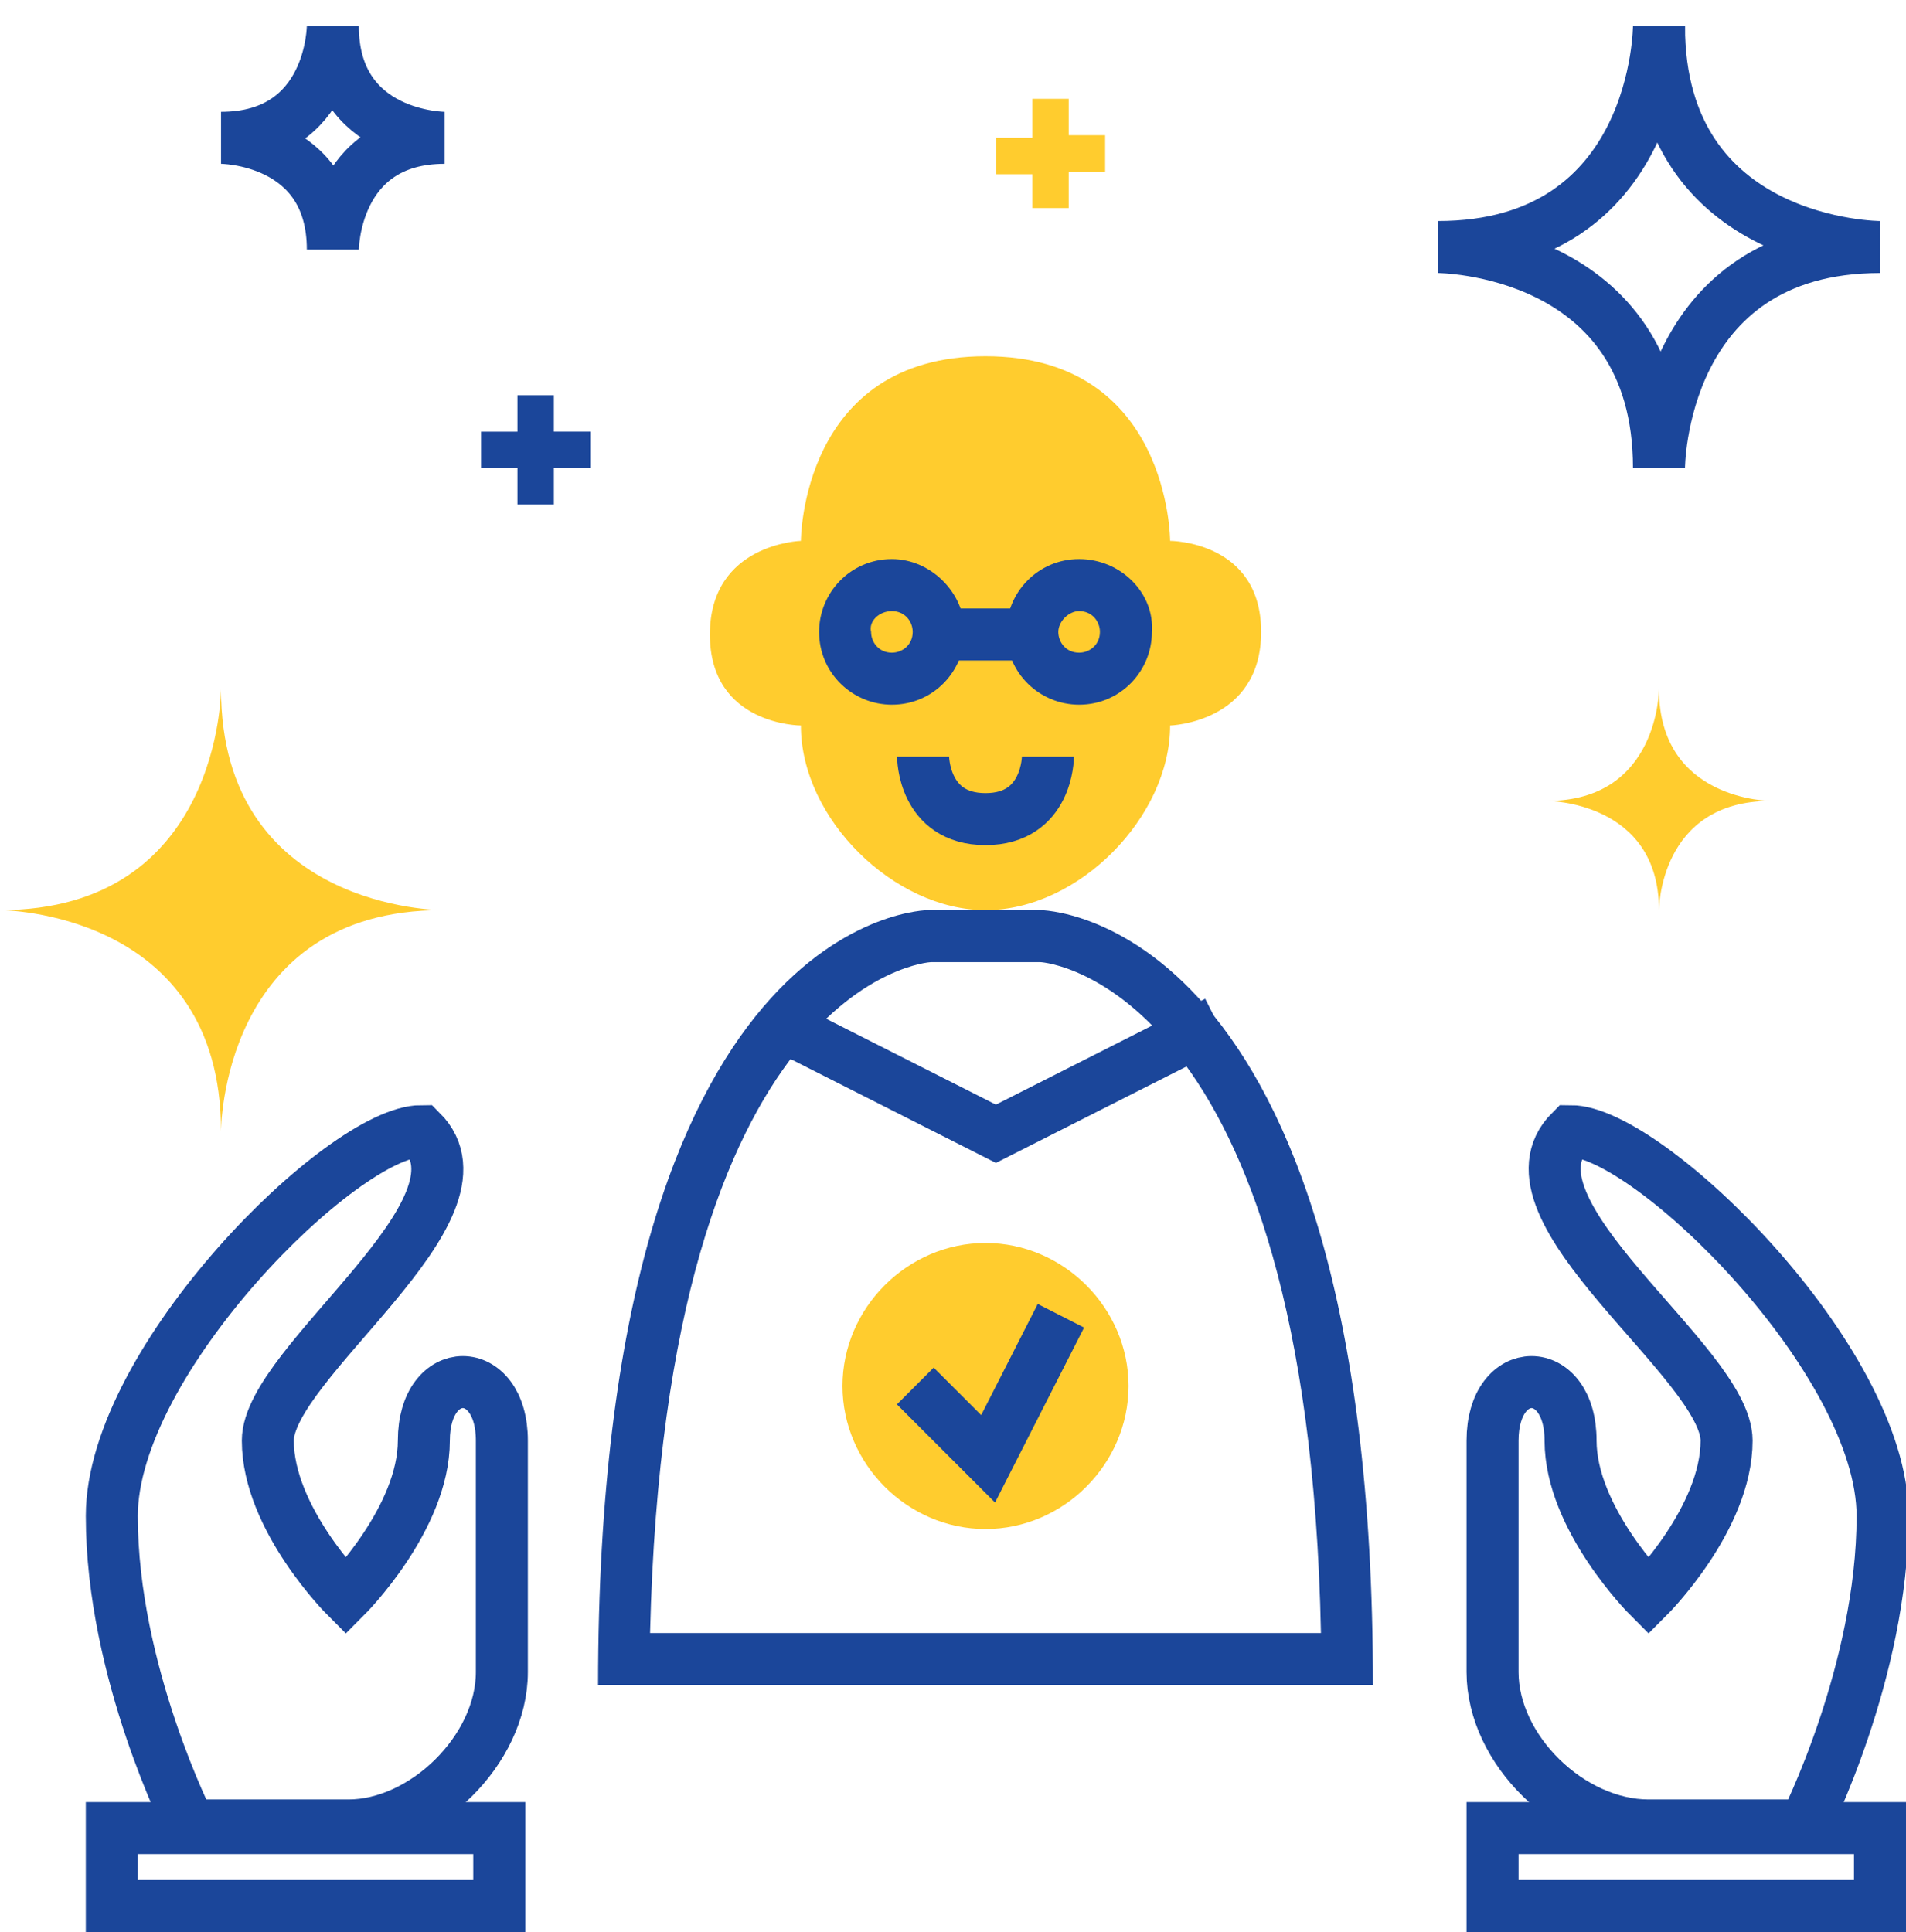 <?xml version="1.0" encoding="utf-8"?>
<!-- Generator: Adobe Illustrator 23.0.2, SVG Export Plug-In . SVG Version: 6.00 Build 0)  -->
<svg version="1.1" id="Слой_1" xmlns="http://www.w3.org/2000/svg" xmlns:xlink="http://www.w3.org/1999/xlink" x="0px" y="0px"
	 viewBox="0 0 73.3 74.3" style="enable-background:new 0 0 73.3 74.3;" xml:space="preserve">
<style type="text/css">
	.st0{clip-path:url(#SVGID_2_);}
	.st1{fill:#FFCC2E;}
	.st2{fill:#1B469A;}
	.st3{fill:none;stroke:#1B469A;stroke-width:2;stroke-miterlimit:10;}
</style>
<g>
	<defs>
		<rect id="SVGID_1_" y="1" width="73.3" height="73.3"/>
	</defs>
	<clipPath id="SVGID_2_">
		<use xlink:href="#SVGID_1_"  style="overflow:visible;"/>
	</clipPath>
	<g class="st0">
		<path class="st1" d="M39.7,5.3V3.8h1.4v1.4h1.4v1.4h-1.4v1.4h-1.4V6.7h-1.4V5.3H39.7z"/>
		<path class="st2" d="M21.3,15.2h-1.4v1.4h-1.4V18h1.4v1.4h1.4V18h1.4v-1.4h-1.4V15.2z"/>
		<path class="st1" d="M37.9,58.8c3,0,5.5-2.5,5.5-5.5c0-3-2.5-5.5-5.5-5.5c-3,0-5.5,2.5-5.5,5.5C32.4,56.3,34.9,58.8,37.9,58.8z"/>
		<path class="st3" d="M35.2,53.3l2.8,2.8l2.8-5.5"/>
		<path class="st1" d="M30.8,20.8c0,0,0-7.1,7.1-7.1s7.1,7.1,7.1,7.1s3.5,0,3.5,3.5S45,27.9,45,27.9c0,3.5-3.5,7.1-7.1,7.1
			c-3.5,0-7.1-3.5-7.1-7.1c0,0-3.5,0-3.5-3.5S30.8,20.8,30.8,20.8z"/>
		<path class="st2" d="M34.3,23.5c0.5,0,0.8,0.4,0.8,0.8c0,0.5-0.4,0.8-0.8,0.8c-0.5,0-0.8-0.4-0.8-0.8
			C33.4,23.9,33.8,23.5,34.3,23.5z M34.3,21.5c-1.6,0-2.8,1.3-2.8,2.8c0,1.6,1.3,2.8,2.8,2.8c1.6,0,2.8-1.3,2.8-2.8
			C37.1,22.8,35.8,21.5,34.3,21.5z"/>
		<path class="st2" d="M41.5,23.5c0.5,0,0.8,0.4,0.8,0.8c0,0.5-0.4,0.8-0.8,0.8c-0.5,0-0.8-0.4-0.8-0.8
			C40.7,23.9,41.1,23.5,41.5,23.5z M41.5,21.5c-1.6,0-2.8,1.3-2.8,2.8c0,1.6,1.3,2.8,2.8,2.8c1.6,0,2.8-1.3,2.8-2.8
			C44.4,22.8,43.1,21.5,41.5,21.5z"/>
		<path class="st3" d="M36.7,24.4h2.4"/>
		<path class="st3" d="M35.5,29.1c0,0,0,2.4,2.4,2.4s2.4-2.4,2.4-2.4"/>
		<path class="st3" d="M55.3,9.5c0,0,8.5,0,8.5,8.5c0,0,0-8.5,8.5-8.5c0,0-8.5,0-8.5-8.5C63.8,1,63.8,9.5,55.3,9.5z"/>
		<path class="st1" d="M0,35c0,0,8.5,0,8.5,8.5c0,0,0-8.5,8.5-8.5c0,0-8.5,0-8.5-8.5C8.5,26.5,8.5,35,0,35z"/>
		<path class="st1" d="M59.5,30.8c0,0,4.3,0,4.3,4.2c0,0,0-4.2,4.3-4.2c0,0-4.3,0-4.3-4.3C63.8,26.5,63.8,30.8,59.5,30.8z"/>
		<path class="st3" d="M8.5,5.3c0,0,4.3,0,4.3,4.3c0,0,0-4.3,4.3-4.3c0,0-4.3,0-4.3-4.3C12.8,1,12.8,5.3,8.5,5.3z"/>
		<path class="st2" d="M40,37c0.3,0,10.3,1,10.8,25.8H25C25.6,37.7,35.7,37,35.8,37H40z M40,35c-4.3,0-4.3,0-4.3,0S23,35,23,64.8
			h29.8C52.8,35,40,35,40,35z"/>
		<path class="st3" d="M16.2,43.5c3,3-5.9,8.9-5.9,11.9s3,6,3,6s3-3,3-6c0-3,3-3,3,0s0,6,0,8.9c0,3-3,5.9-5.9,5.9H7.3
			c0,0-3-5.9-3-11.9S13.2,43.5,16.2,43.5z"/>
		<path class="st3" d="M19.1,70.3H4.3v3h14.9V70.3z"/>
		<path class="st3" d="M60.4,43.5c-3,3,6,8.9,6,11.9s-3,6-3,6s-3-3-3-6c0-3-3-3-3,0s0,6,0,8.9c0,3,3,5.9,6,5.9h6c0,0,3-5.9,3-11.9
			S63.4,43.5,60.4,43.5z"/>
		<path class="st3" d="M72.3,70.3H57.4v3h14.9V70.3z"/>
		<path class="st3" d="M29.8,39.3l8.5,4.3l8.5-4.3"/>
	</g>
</g>
</svg>
